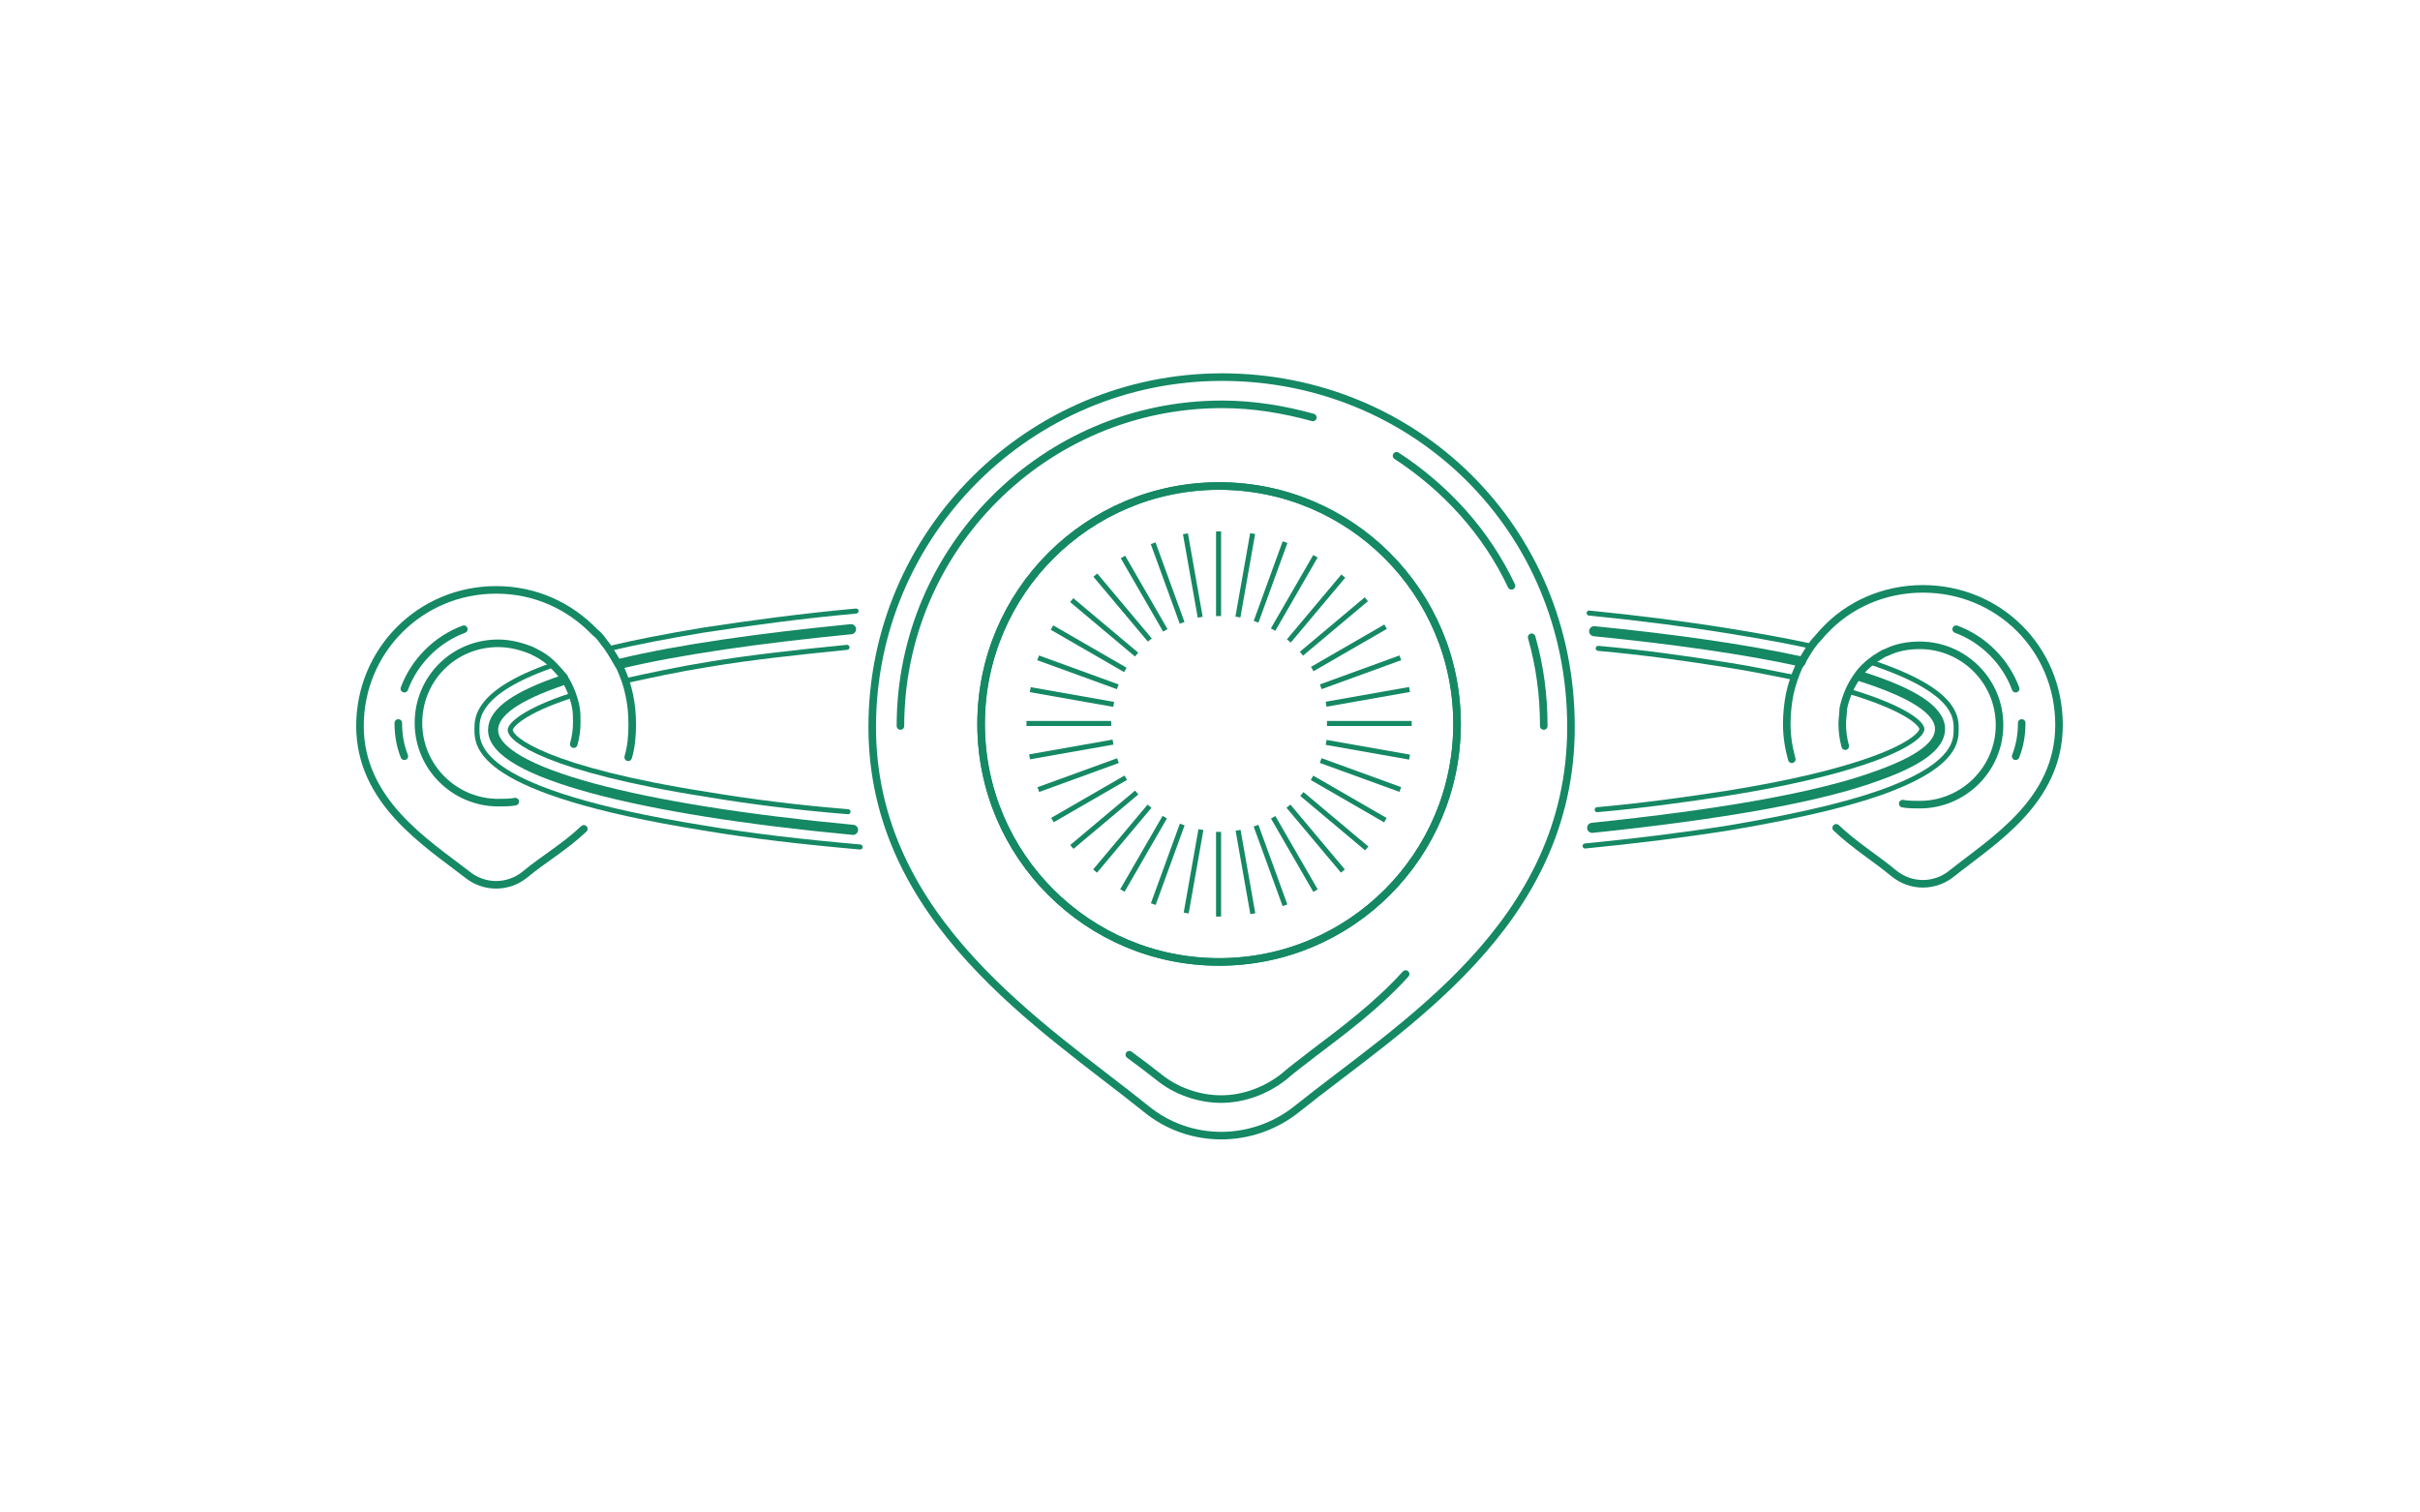 <?xml version="1.0" encoding="UTF-8"?> <svg xmlns="http://www.w3.org/2000/svg" xmlns:xlink="http://www.w3.org/1999/xlink" version="1.1" id="Layer_2_00000026853299987708353330000008566313098685108910_" x="0px" y="0px" viewBox="0 0 240 150" style="enable-background:new 0 0 240 150;" xml:space="preserve"> <style type="text/css"> .st0{fill:none;stroke:#158864;stroke-linecap:round;stroke-linejoin:round;} .st1{fill:none;stroke:#158864;stroke-width:0.5;stroke-linecap:round;stroke-linejoin:round;} .st2{fill:none;stroke:#158864;stroke-width:0.75;stroke-linecap:round;stroke-linejoin:round;} .st3{fill:#158864;} </style> <g id="Layer_7"> <g> <path class="st0" d="M158.1,62.6L158.1,62.6c8,0.8,15,1.8,20.5,3"></path> <path class="st0" d="M184.6,67.1c5,1.6,7.8,3.3,7.8,5.2c0,1.7-2.2,3.2-6.1,4.6c-5.9,2.2-15.9,3.9-28.4,5.2"></path> <path class="st0" d="M55.7,67.5c-4.4,1.5-6.8,3.1-6.8,4.9c0,4.2,14.4,7.9,35.7,9.9"></path> <path class="st0" d="M61.6,65.8c5.9-1.4,13.7-2.5,22.8-3.4l0,0"></path> <path class="st1" d="M157.6,60.8L157.6,60.8c5,0.5,9.7,1.1,14,1.8c3.1,0.5,5.8,1,8.1,1.5"></path> <path class="st1" d="M185.6,65.7c8.4,2.8,8.4,5.4,8.4,6.6c0,1.1,0,3.4-6.4,5.9c-3.3,1.3-8.4,2.6-16.1,3.9 c-4.4,0.7-9.2,1.3-14.3,1.8"></path> <path class="st1" d="M54.7,66c-7.4,2.6-7.4,5.2-7.4,6.3c0,1.7,0,6.2,22.4,9.8c4.7,0.8,9.9,1.4,15.6,1.9"></path> <path class="st1" d="M60.5,64.3c2.5-0.6,5.6-1.2,9.2-1.8c4.6-0.7,9.7-1.4,15.2-1.9"></path> <path class="st1" d="M158.5,64.3L158.5,64.3c4.5,0.4,8.7,1,12.5,1.6c2.6,0.4,5,0.9,7,1.3"></path> <path class="st1" d="M183.5,68.6c5.6,1.7,7.1,3.2,7.1,3.7c0,0.5-1.3,1.8-5.8,3.3c-3,1-7.4,2.1-13.7,3.1c-3.9,0.6-8.2,1.2-12.7,1.6 "></path> <path class="st1" d="M56.6,69c-4.6,1.5-6,2.9-6,3.4c0,0.9,3.6,3.9,19.6,6.4c4.2,0.7,8.9,1.3,13.9,1.7"></path> <path class="st1" d="M62.1,67.5c2.3-0.5,5-1.1,8.1-1.6c4.2-0.7,8.8-1.2,13.8-1.7l0,0"></path> <path class="st2" d="M182.1,82.1c1.9,1.8,3.9,3,5.7,4.5c1.7,1.4,4.1,1.4,5.8,0c4-3.2,10.6-7.1,10.6-14.7s-6-13.5-13.5-13.5 c-3.9,0-7.4,1.6-9.8,4.2c-0.3,0.3-0.6,0.7-0.9,1c-0.5,0.6-0.9,1.3-1.3,2c-0.1,0.2-0.2,0.3-0.3,0.5c-0.4,0.9-0.7,1.8-0.9,2.7 c-0.2,1-0.3,2-0.3,3c0,1.3,0.2,2.4,0.5,3.5"></path> <circle class="st2" cx="120.9" cy="71.8" r="23.6"></circle> <path class="st2" d="M121.2,37.4c-19.1,0-34.7,15.5-34.7,34.7s17,29.7,27.2,37.9c4.3,3.5,10.5,3.5,14.9,0 c10.2-8.2,27.2-18.2,27.2-37.9S140.3,37.4,121.2,37.4z"></path> <path class="st2" d="M151.9,63.2c0.8,2.8,1.2,5.7,1.2,8.8"></path> <path class="st2" d="M138.5,45.2c4.9,3.2,8.9,7.6,11.4,12.9"></path> <path class="st2" d="M89.3,72c0-17.6,14.3-31.9,31.9-31.9c3.1,0,6.1,0.5,9,1.3"></path> <circle class="st2" cx="120.9" cy="71.8" r="23.6"></circle> <path class="st2" d="M200.5,71.7c0,1.2-0.2,2.3-0.6,3.3"></path> <path class="st2" d="M194,62.4c2.7,1,4.9,3.2,5.9,5.9"></path> <path class="st2" d="M183,74c-0.2-0.7-0.3-1.5-0.3-2.2c0-0.5,0.1-1,0.1-1.5c0.2-1,0.6-2,1.1-2.8c0.1-0.1,0.1-0.2,0.2-0.3 c0.5-0.8,1.2-1.4,1.9-1.9c0.4-0.2,0.7-0.5,1.1-0.6l0,0c1-0.5,2.1-0.7,3.3-0.7c4.3,0,7.9,3.5,7.9,7.9c0,4.4-3.6,7.9-7.9,7.9 c-0.6,0-1.2,0-1.7-0.1l0,0"></path> <path class="st2" d="M62.3,75.1c0.3-1,0.4-2.1,0.4-3.2c0-1.2-0.1-2.1-0.3-3c-0.2-1-0.5-1.8-0.9-2.7c-0.1-0.2-0.2-0.3-0.3-0.5 c-0.4-0.7-0.8-1.4-1.3-2c-0.3-0.4-0.5-0.7-0.9-1c-2.5-2.6-5.9-4.2-9.8-4.2c-7.5,0-13.5,6-13.5,13.5s6.6,11.6,10.6,14.7 c1.7,1.4,4.1,1.4,5.8,0c1.8-1.5,3.9-2.7,5.8-4.5"></path> <path class="st2" d="M39.5,71.7c0,1.2,0.2,2.3,0.6,3.3"></path> <path class="st2" d="M46,62.4c-2.7,1-4.9,3.2-5.9,5.9"></path> <path class="st2" d="M51.1,79.5L51.1,79.5c-0.5,0.1-1.1,0.1-1.7,0.1c-4.3,0-7.9-3.5-7.9-7.9c0-4.4,3.5-7.9,7.9-7.9 c1.2,0,2.3,0.3,3.3,0.7l0,0c0.4,0.2,0.8,0.4,1.1,0.6c0.8,0.5,1.4,1.2,2,1.9c0.1,0.1,0.2,0.2,0.2,0.3c0.5,0.8,0.9,1.8,1.1,2.8 c0.1,0.5,0.1,1,0.1,1.5c0,0.8-0.1,1.5-0.3,2.2"></path> <path class="st2" d="M139.4,96.6c-2.9,3.2-6.3,5.7-9.2,7.9c-1,0.8-2,1.5-2.9,2.3c-1.8,1.4-4,2.2-6.2,2.2s-4.5-0.8-6.2-2.2 c-0.9-0.7-1.8-1.4-2.9-2.2"></path> <g> <g> <rect x="114.1" y="86.2" transform="matrix(0.174 -0.985 0.985 0.174 12.632 187.897)" class="st3" width="8.4" height="0.5"></rect> <rect x="119.3" y="56.8" transform="matrix(0.174 -0.985 0.985 0.174 45.815 168.775)" class="st3" width="8.4" height="0.5"></rect> </g> <g> <rect x="111.6" y="85.5" transform="matrix(0.342 -0.94 0.94 0.342 -4.398 165.242)" class="st3" width="8.4" height="0.5"></rect> <rect x="121.8" y="57.5" transform="matrix(0.342 -0.94 0.94 0.342 28.629 156.405)" class="st3" width="8.4" height="0.5"></rect> </g> <g> <rect x="109.2" y="84.4" transform="matrix(0.5 -0.866 0.866 0.5 -16.595 140.558)" class="st3" width="8.4" height="0.5"></rect> <rect x="124.2" y="58.6" transform="matrix(0.5 -0.866 0.866 0.5 13.192 140.572)" class="st3" width="8.4" height="0.5"></rect> </g> <g> <rect x="107.1" y="82.9" transform="matrix(0.643 -0.766 0.766 0.643 -23.957 114.961)" class="st3" width="8.4" height="0.5"></rect> <rect x="126.3" y="60.1" transform="matrix(0.643 -0.766 0.766 0.643 0.379 121.508)" class="st3" width="8.4" height="0.5"></rect> </g> <g> <rect x="105.3" y="81.1" transform="matrix(0.766 -0.643 0.643 0.766 -26.67 89.389)" class="st3" width="8.4" height="0.5"></rect> <rect x="128.1" y="61.9" transform="matrix(0.766 -0.643 0.643 0.766 -9.018 99.594)" class="st3" width="8.4" height="0.5"></rect> </g> <g> <rect x="103.8" y="79" transform="matrix(0.866 -0.5 0.5 0.866 -25.143 64.599)" class="st3" width="8.4" height="0.5"></rect> <rect x="129.6" y="64" transform="matrix(0.866 -0.5 0.5 0.866 -14.218 75.511)" class="st3" width="8.4" height="0.5"></rect> </g> <g> <rect x="102.7" y="76.6" transform="matrix(0.94 -0.342 0.342 0.94 -19.846 41.192)" class="st3" width="8.4" height="0.5"></rect> <rect x="130.7" y="66.4" transform="matrix(0.94 -0.342 0.342 0.94 -14.67 50.159)" class="st3" width="8.4" height="0.5"></rect> </g> <g> <rect x="102" y="74.1" transform="matrix(0.985 -0.174 0.174 0.985 -11.299 19.572)" class="st3" width="8.4" height="0.5"></rect> <rect x="131.4" y="68.9" transform="matrix(0.985 -0.174 0.174 0.985 -9.948 24.591)" class="st3" width="8.4" height="0.5"></rect> </g> <g> <rect x="101.8" y="71.5" class="st3" width="8.4" height="0.5"></rect> <rect x="131.6" y="71.5" class="st3" width="8.4" height="0.5"></rect> </g> <g> <rect x="106" y="65" transform="matrix(0.174 -0.985 0.985 0.174 19.663 161.743)" class="st3" width="0.5" height="8.4"></rect> <rect x="135.3" y="70.2" transform="matrix(0.174 -0.985 0.985 0.174 38.787 194.928)" class="st3" width="0.5" height="8.4"></rect> </g> <g> <rect x="106.6" y="62.5" transform="matrix(0.342 -0.94 0.94 0.342 7.663 144.305)" class="st3" width="0.5" height="8.4"></rect> <rect x="134.6" y="72.7" transform="matrix(0.342 -0.94 0.94 0.342 16.52 177.322)" class="st3" width="0.5" height="8.4"></rect> </g> <g> <rect x="107.7" y="60.1" transform="matrix(0.5 -0.866 0.866 0.5 -1.694 125.672)" class="st3" width="0.5" height="8.4"></rect> <rect x="133.5" y="75" transform="matrix(0.5 -0.866 0.866 0.5 -1.708 155.468)" class="st3" width="0.5" height="8.4"></rect> </g> <g> <rect x="109.2" y="58" transform="matrix(0.643 -0.766 0.766 0.643 -8.519 106.061)" class="st3" width="0.5" height="8.4"></rect> <rect x="132" y="77.2" transform="matrix(0.643 -0.766 0.766 0.643 -15.06 130.408)" class="st3" width="0.5" height="8.4"></rect> </g> <g> <rect x="111.1" y="56.1" transform="matrix(0.766 -0.643 0.643 0.766 -12.737 85.664)" class="st3" width="0.5" height="8.4"></rect> <rect x="130.2" y="79" transform="matrix(0.766 -0.643 0.643 0.766 -22.942 103.316)" class="st3" width="0.5" height="8.4"></rect> </g> <g> <rect x="113.2" y="54.7" transform="matrix(0.866 -0.5 0.5 0.866 -14.229 64.594)" class="st3" width="0.5" height="8.4"></rect> <rect x="128.1" y="80.5" transform="matrix(0.866 -0.5 0.5 0.866 -25.137 75.517)" class="st3" width="0.5" height="8.4"></rect> </g> <g> <rect x="115.5" y="53.6" transform="matrix(0.94 -0.342 0.342 0.94 -12.774 43.078)" class="st3" width="0.5" height="8.4"></rect> <rect x="125.7" y="81.6" transform="matrix(0.94 -0.342 0.342 0.94 -21.736 48.256)" class="st3" width="0.5" height="8.4"></rect> </g> <g> <rect x="118" y="52.9" transform="matrix(0.985 -0.174 0.174 0.985 -8.115 21.407)" class="st3" width="0.5" height="8.4"></rect> <rect x="123.2" y="82.3" transform="matrix(0.985 -0.174 0.174 0.985 -13.134 22.758)" class="st3" width="0.5" height="8.4"></rect> </g> <g> <rect x="120.6" y="52.7" class="st3" width="0.5" height="8.4"></rect> <rect x="120.6" y="82.5" class="st3" width="0.5" height="8.4"></rect> </g> </g> </g> </g> </svg> 